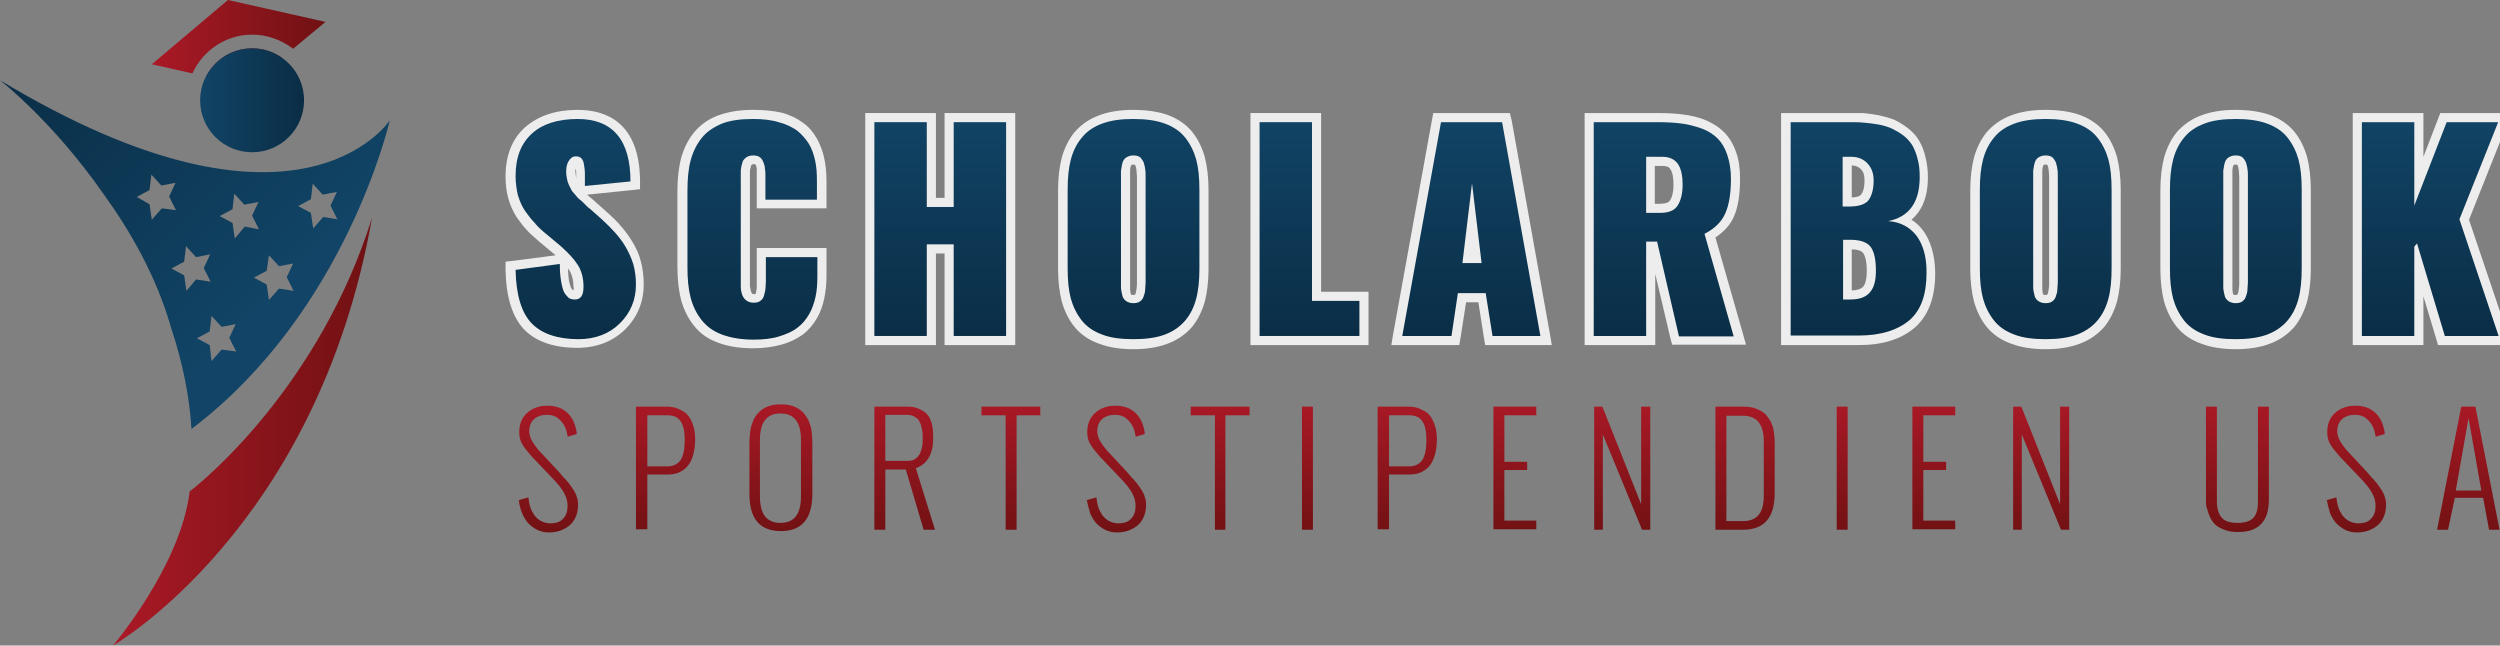 <!-- Generator: Adobe Illustrator 19.2.1, SVG Export Plug-In . SVG Version: 6.00 Build 0)  -->
<svg version="1.1" id="Ebene_1" xmlns="http://www.w3.org/2000/svg" xmlns:xlink="http://www.w3.org/1999/xlink" x="0px" y="0px"
	 viewBox="0 0 548.4 141.6" style="enable-background:new 0 0 548.4 141.6;" xml:space="preserve">
<rect x="0" y="0" width="548.4" height="141.6" fill="#808080" stroke="none"/>
<style type="text/css">
	.st0{fill:url(#SVGID_1_);}
	.st1{fill:#EDEDED;}
	.st2{fill:url(#SVGID_2_);}
	.st3{fill:url(#SVGID_3_);}
	.st4{fill:url(#SVGID_4_);}
	.st5{fill:url(#SVGID_5_);}
	.st6{fill:url(#SVGID_6_);}
	.st7{fill:url(#SVGID_7_);}
	.st8{fill:url(#SVGID_8_);}
	.st9{fill:url(#SVGID_9_);}
	.st10{fill:url(#SVGID_10_);}
	.st11{fill:url(#SVGID_11_);}
	.st12{fill:url(#SVGID_12_);}
	.st13{fill:url(#SVGID_13_);}
	.st14{fill:url(#SVGID_14_);}
	.st15{fill:url(#SVGID_15_);}
	.st16{fill:url(#SVGID_16_);}
	.st17{fill:url(#SVGID_17_);}
	.st18{fill:url(#SVGID_18_);}
	.st19{fill:url(#SVGID_19_);}
	.st20{fill:url(#SVGID_20_);}
	.st21{fill:url(#SVGID_21_);}
	.st22{fill:url(#SVGID_22_);}
	.st23{fill:url(#SVGID_23_);}
	.st24{fill:url(#SVGID_24_);}
	.st25{fill:url(#SVGID_25_);}
	.st26{fill:url(#SVGID_26_);}
	.st27{fill:url(#SVGID_27_);}
	.st28{fill:url(#SVGID_28_);}
	.st29{fill:url(#SVGID_29_);}
	.st30{fill:url(#SVGID_30_);}
	.st31{fill:url(#SVGID_31_);}
	.st32{fill-rule:evenodd;clip-rule:evenodd;fill:url(#SVGID_32_);}
	.st33{fill:url(#SVGID_33_);}
	.st34{fill:url(#SVGID_34_);}
</style>
<g>
	<g>
		<g>
			<linearGradient id="SVGID_1_" gradientUnits="userSpaceOnUse" x1="126.099" y1="25.075" x2="126.099" y2="75.232">
				<stop  offset="0" style="stop-color:#114466"/>
				<stop  offset="1" style="stop-color:#0A2D45"/>
			</linearGradient>
			<path class="st0" d="M126.7,75.4c-4.9,0-8.6-1.3-11-3.8c-2.4-2.5-3.6-6.7-3.8-12.4l0-0.9l11.8-1.5V58c0,1.5,0.1,2.7,0.2,3.7
				c0.1,0.9,0.4,1.6,0.6,2.1c0.3,0.5,0.5,0.7,0.7,0.8c0.2,0.1,0.5,0.2,0.8,0.2c0.3,0,0.9,0,0.9-1.8c0-1.6-0.4-3-1.1-4.1
				c-0.8-1.2-2-2.6-3.8-4l-3-2.5c-1.1-0.9-2-1.8-2.7-2.5c-0.7-0.7-1.5-1.7-2.2-2.8c-0.8-1.1-1.3-2.4-1.7-3.8
				c-0.4-1.3-0.5-2.8-0.5-4.5c0-4.3,1.3-7.7,4-10.1c2.6-2.4,6.2-3.6,10.8-3.6c10.4,0,12.6,8,12.6,14.7l0,0.9l-12,1.2v-1.1
				c0-1.2,0-2.1,0-2.7c0-0.6-0.1-1.1-0.2-1.7c-0.1-0.6-0.3-0.8-0.3-0.8c-0.1-0.1-0.3-0.1-0.5-0.1c-0.2,0-0.4,0.1-0.7,0.6
				c-0.3,0.6-0.4,1.1-0.4,1.7c0,0.3,0,0.7,0.1,1c0.1,0.4,0.1,0.7,0.2,1c0,0.2,0.1,0.4,0.3,0.7c0.2,0.4,0.4,0.7,0.5,0.9
				c0,0,0.1,0.2,0.4,0.6c0.3,0.4,0.5,0.6,0.6,0.8c0,0,0.1,0.1,0.6,0.6c0.3,0.3,0.5,0.5,0.6,0.6l0.7,0.7c0.4,0.4,0.7,0.6,0.7,0.6
				l2.7,2.4c1.2,1.1,2.2,2.1,3,3c0.8,0.9,1.6,2,2.4,3.3c0.8,1.3,1.4,2.6,1.8,4.1c0.4,1.5,0.6,3.1,0.6,4.7c0,3.6-1.3,6.7-3.8,9.2
				C134,74.2,130.7,75.4,126.7,75.4z"/>
			<path class="st1" d="M126.7,26.1c7.7,0,11.6,4.6,11.6,13.7l-10,1c0-1.2,0-2.1,0-2.8s-0.1-1.2-0.2-1.9c-0.1-0.7-0.3-1.1-0.6-1.4
				c-0.3-0.3-0.7-0.4-1.2-0.4c-0.7,0-1.2,0.4-1.6,1.1s-0.5,1.4-0.5,2.2c0,0.4,0,0.8,0.1,1.2c0.1,0.4,0.1,0.7,0.2,1s0.2,0.6,0.4,1
				c0.2,0.3,0.3,0.6,0.4,0.8c0.1,0.2,0.3,0.5,0.6,0.8c0.3,0.3,0.5,0.6,0.6,0.7c0.1,0.1,0.3,0.4,0.7,0.7s0.6,0.5,0.7,0.6
				c0.1,0.1,0.3,0.3,0.7,0.7c0.4,0.4,0.6,0.6,0.7,0.6l2.7,2.4c1.1,1,2.1,2,2.9,2.9c0.8,0.9,1.6,1.9,2.3,3.1s1.3,2.5,1.7,3.8
				c0.4,1.4,0.6,2.9,0.6,4.5c0,3.4-1.2,6.2-3.5,8.5c-2.3,2.3-5.4,3.5-9.1,3.5c-4.6,0-8.1-1.2-10.3-3.5c-2.2-2.3-3.4-6.2-3.5-11.7
				l9.7-1.3c0,1.5,0.1,2.8,0.3,3.9c0.2,1.1,0.4,1.9,0.7,2.4s0.7,0.9,1,1.2c0.4,0.2,0.8,0.3,1.3,0.3c1.3,0,1.9-0.9,1.9-2.8
				c0-1.8-0.4-3.4-1.2-4.7c-0.8-1.3-2.1-2.7-3.9-4.3l-3-2.5c-1.1-0.9-2-1.7-2.6-2.5c-0.7-0.7-1.4-1.6-2.1-2.6s-1.2-2.2-1.6-3.5
				c-0.3-1.3-0.5-2.7-0.5-4.2c0-4.1,1.2-7.2,3.7-9.4C119,27.2,122.4,26.1,126.7,26.1 M126.7,24.1L126.7,24.1L126.7,24.1
				c-4.8,0-8.6,1.3-11.5,3.8c-2.9,2.6-4.3,6.2-4.3,10.9c0,1.7,0.2,3.3,0.6,4.7c0.4,1.5,1,2.8,1.8,4.1c0.8,1.1,1.5,2.1,2.3,2.9
				c0.7,0.8,1.7,1.6,2.8,2.6l3,2.5c0.2,0.1,0.3,0.3,0.5,0.4l-9.2,1.2l-1.8,0.2l0,1.8c0.1,6,1.5,10.3,4,13c2.6,2.7,6.5,4.1,11.7,4.1
				c4.3,0,7.8-1.4,10.5-4c2.7-2.7,4.1-6,4.1-9.9c0-1.8-0.2-3.4-0.6-5c-0.4-1.6-1.1-3.1-1.9-4.4c-0.8-1.3-1.6-2.4-2.5-3.4
				c-0.8-1-1.9-2-3.1-3.1l-2.7-2.4v0c-0.1-0.1-0.3-0.3-0.7-0.6l-0.7-0.6l0,0c0,0-0.1-0.1-0.2-0.2l9.8-1l1.8-0.2l0-1.8
				C140.3,26.8,132.9,24.1,126.7,24.1L126.7,24.1z M126.4,39.2c0-0.2-0.1-0.5-0.1-0.8c0-0.3-0.1-0.5-0.1-0.8c0-0.2,0-0.4,0.1-0.6
				c0.1,0.4,0.1,0.7,0.1,1C126.4,38.4,126.4,38.8,126.4,39.2L126.4,39.2z M125.7,63.7c0,0-0.1-0.1-0.4-0.5c-0.1-0.2-0.3-0.7-0.5-1.7
				c-0.1-0.7-0.2-1.6-0.2-2.6c0.1,0.1,0.2,0.3,0.3,0.4c0.6,1,0.9,2.2,0.9,3.6C125.9,63.4,125.9,63.6,125.7,63.7
				C125.8,63.8,125.8,63.8,125.7,63.7L125.7,63.7L125.7,63.7z"/>
		</g>
		<g>
			<linearGradient id="SVGID_2_" gradientUnits="userSpaceOnUse" x1="164.928" y1="25.075" x2="164.928" y2="75.232">
				<stop  offset="0" style="stop-color:#114466"/>
				<stop  offset="1" style="stop-color:#0A2D45"/>
			</linearGradient>
			<path class="st2" d="M165.2,75.4c-2.8,0-5.2-0.4-7.2-1.1c-2.1-0.8-3.7-1.9-4.9-3.5c-1.2-1.5-2.1-3.3-2.6-5.3
				c-0.5-1.9-0.8-4.2-0.8-6.8V41.8c0-2.6,0.3-4.9,0.8-6.9c0.5-2,1.4-3.8,2.6-5.3c1.2-1.5,2.9-2.7,4.9-3.5c2-0.7,4.4-1.1,7.2-1.1
				c2.2,0,4.2,0.2,5.9,0.7c1.7,0.5,3.2,1.1,4.3,2c1.2,0.9,2.1,1.9,2.8,3.2c0.7,1.2,1.2,2.6,1.5,4c0.3,1.4,0.4,2.9,0.4,4.6v5.2h-13.3
				v-6.1c0-0.6,0-1.2-0.1-1.5c0-0.3-0.1-0.8-0.3-1.2c-0.1-0.3-0.2-0.5-0.4-0.7c-0.2-0.2-0.5-0.2-1-0.2c-0.3,0-0.6,0.1-0.8,0.2
				c-0.2,0.1-0.4,0.3-0.5,0.4c-0.1,0.1-0.2,0.4-0.3,0.8c-0.1,0.4-0.2,0.8-0.2,1.1c0,0.3,0,0.7,0,1.2v23.1c0,0.5,0,0.9,0,1.2
				c0,0.3,0.1,0.7,0.2,1.1c0.1,0.3,0.2,0.6,0.3,0.8c0.1,0.1,0.3,0.3,0.5,0.4c0.2,0.1,0.5,0.2,0.8,0.2c0.4,0,0.7-0.1,1-0.2
				c0.2-0.1,0.3-0.4,0.4-0.7c0.1-0.5,0.2-0.9,0.3-1.2c0-0.4,0.1-0.9,0.1-1.5v-6.4h13.3v5.2c0,1.7-0.1,3.3-0.4,4.7
				c-0.3,1.4-0.8,2.8-1.5,4.1c-0.7,1.3-1.7,2.4-2.8,3.3c-1.1,0.9-2.6,1.6-4.3,2.1C169.4,75.2,167.4,75.4,165.2,75.4z"/>
			<path class="st1" d="M165.2,26.1c2.1,0,4,0.2,5.6,0.7c1.6,0.4,3,1.1,4,1.8c1,0.8,1.9,1.8,2.6,2.9s1.1,2.4,1.4,3.7
				c0.3,1.3,0.4,2.8,0.4,4.4v4.2h-11.3v-5.1c0-0.7,0-1.2-0.1-1.6c0-0.4-0.1-0.9-0.3-1.4c-0.2-0.5-0.4-0.9-0.8-1.2
				c-0.4-0.3-0.9-0.4-1.5-0.4c-0.5,0-0.9,0.1-1.3,0.3c-0.4,0.2-0.6,0.5-0.8,0.7c-0.2,0.3-0.3,0.7-0.4,1.1c-0.1,0.5-0.2,0.9-0.2,1.2
				c0,0.4,0,0.8,0,1.3v23.1c0,0.5,0,0.9,0,1.3c0,0.4,0.1,0.8,0.2,1.2c0.1,0.5,0.3,0.8,0.5,1.1c0.2,0.3,0.5,0.5,0.8,0.7
				c0.4,0.2,0.8,0.3,1.3,0.3c0.6,0,1.1-0.1,1.5-0.4c0.4-0.3,0.7-0.7,0.8-1.2s0.3-1,0.3-1.4s0.1-0.9,0.1-1.6v-5.4h11.3v4.2
				c0,1.6-0.1,3.1-0.4,4.5c-0.3,1.3-0.7,2.6-1.4,3.8c-0.7,1.2-1.5,2.2-2.6,3c-1,0.8-2.4,1.4-4,1.9c-1.6,0.5-3.5,0.7-5.6,0.7
				c-2.7,0-5-0.4-6.9-1.1s-3.4-1.8-4.5-3.2c-1.1-1.4-1.9-3-2.4-4.9s-0.7-4.1-0.7-6.6V41.8c0-2.5,0.2-4.8,0.7-6.6
				c0.5-1.9,1.3-3.5,2.4-4.9c1.1-1.4,2.6-2.4,4.5-3.2C160.2,26.4,162.5,26.1,165.2,26.1 M165.2,24.1c-2.9,0-5.4,0.4-7.6,1.2
				c-2.2,0.8-4,2.1-5.4,3.8c-1.3,1.6-2.2,3.5-2.8,5.6c-0.5,2-0.8,4.4-0.8,7.1v16.9c0,2.7,0.3,5.1,0.8,7.1c0.6,2.1,1.5,4,2.8,5.6
				c1.3,1.7,3.1,3,5.4,3.8c2.1,0.8,4.7,1.2,7.6,1.2c2.3,0,4.4-0.3,6.2-0.8c1.9-0.5,3.4-1.3,4.7-2.2c1.3-1,2.3-2.2,3.1-3.6
				c0.8-1.4,1.3-2.8,1.6-4.3c0.3-1.5,0.5-3.1,0.5-4.9v-4.2v-2h-2h-11.3h-2v2v5.4c0,0.6,0,1.1,0,1.4c0,0.2-0.1,0.5-0.2,1.1
				c0,0.1-0.1,0.1-0.1,0.2l0,0c0,0-0.1,0-0.4,0c-0.1,0-0.3,0-0.3-0.1c-0.1,0-0.1-0.1-0.1-0.1c0,0-0.1-0.2-0.2-0.5
				c-0.1-0.4-0.1-0.7-0.2-0.9c0-0.3,0-0.7,0-1.1V38.7c0-0.4,0-0.8,0-1.1c0-0.3,0.1-0.6,0.2-1c0.1-0.3,0.1-0.4,0.1-0.4v0
				c0,0,0,0,0.2-0.1c0,0,0.1-0.1,0.3-0.1c0.3,0,0.4,0.1,0.4,0.1l0,0c0,0,0,0,0.1,0.1c0.2,0.5,0.2,0.8,0.2,1c0,0.3,0,0.8,0,1.4v5.1v2
				h2h11.3h2v-2v-4.2c0-1.7-0.2-3.4-0.5-4.8c-0.3-1.5-0.9-3-1.6-4.3c-0.8-1.4-1.8-2.6-3.1-3.5c-1.2-0.9-2.8-1.7-4.7-2.2
				C169.6,24.3,167.5,24.1,165.2,24.1L165.2,24.1z"/>
		</g>
		<g>
			<linearGradient id="SVGID_3_" gradientUnits="userSpaceOnUse" x1="206.277" y1="25.003" x2="206.277" y2="75.223">
				<stop  offset="0" style="stop-color:#114466"/>
				<stop  offset="1" style="stop-color:#0A2D45"/>
			</linearGradient>
			<polygon class="st3" points="208.2,74.7 208.2,54.6 204.3,54.6 204.3,74.7 190.9,74.7 190.9,25.8 204.3,25.8 204.3,44.4 
				208.2,44.4 208.2,25.8 221.7,25.8 221.7,74.7 			"/>
			<path class="st1" d="M220.7,26.8v46.9h-11.5V53.6h-5.9v20.1h-11.5V26.8h11.5v18.6h5.9V26.8H220.7 M222.7,24.8h-2h-11.5h-2v2v16.6
				h-1.9V26.8v-2h-2h-11.5h-2v2v46.9v2h2h11.5h2v-2V55.6h1.9v18.1v2h2h11.5h2v-2V26.8V24.8L222.7,24.8z"/>
		</g>
		<g>
			<linearGradient id="SVGID_4_" gradientUnits="userSpaceOnUse" x1="248.659" y1="25.075" x2="248.659" y2="75.232">
				<stop  offset="0" style="stop-color:#114466"/>
				<stop  offset="1" style="stop-color:#0A2D45"/>
			</linearGradient>
			<path class="st4" d="M248.6,75.4c-2.8,0-5.2-0.4-7.2-1.1c-2-0.7-3.7-1.9-4.9-3.4c-1.2-1.5-2.1-3.2-2.6-5.2
				c-0.5-1.9-0.8-4.2-0.8-6.8V41.6c0-2.6,0.3-4.9,0.8-6.8c0.5-2,1.4-3.7,2.6-5.2c1.2-1.5,2.9-2.6,4.9-3.4c2-0.7,4.4-1.1,7.2-1.1
				c2.8,0,5.2,0.4,7.2,1.1c2.1,0.7,3.7,1.9,5,3.4c1.2,1.5,2.1,3.2,2.6,5.2c0.5,1.9,0.8,4.2,0.8,6.8v17.3c0,2.6-0.3,4.9-0.8,6.8
				c-0.5,2-1.4,3.7-2.6,5.2c-1.2,1.5-2.9,2.6-5,3.4C253.8,75.1,251.4,75.4,248.6,75.4z M248.6,35c-0.3,0-0.6,0.1-0.8,0.2
				c-0.2,0.1-0.4,0.3-0.5,0.4c-0.1,0.1-0.2,0.3-0.3,0.8c-0.1,0.4-0.1,0.8-0.1,1c0,0.3,0,0.7,0,1.3v23.2c0,0.5,0,0.9,0,1.2
				c0,0.3,0.1,0.6,0.1,1c0.1,0.5,0.2,0.7,0.3,0.8c0.1,0.1,0.3,0.3,0.5,0.4c0.2,0.1,0.5,0.2,0.8,0.2c0.4,0,0.7-0.1,1-0.2
				c0.2-0.1,0.4-0.4,0.5-0.7c0.1-0.5,0.2-0.9,0.3-1.2c0-0.4,0.1-0.9,0.1-1.5V38.7c0-0.6,0-1.1-0.1-1.5c0-0.4-0.1-0.8-0.3-1.2
				c-0.1-0.3-0.3-0.5-0.5-0.7C249.4,35.1,249,35,248.6,35z"/>
			<path class="st1" d="M248.6,26.1c2.7,0,5,0.3,6.9,1s3.4,1.7,4.5,3.1c1.1,1.4,1.9,3,2.4,4.8c0.5,1.9,0.7,4,0.7,6.6v17.3
				c0,2.5-0.2,4.7-0.7,6.6c-0.5,1.9-1.3,3.5-2.4,4.8s-2.6,2.4-4.5,3.1s-4.2,1-6.9,1s-5-0.3-6.8-1c-1.9-0.7-3.4-1.7-4.5-3.1
				c-1.1-1.4-1.9-3-2.4-4.8c-0.5-1.9-0.7-4-0.7-6.6V41.6c0-2.5,0.2-4.7,0.7-6.6c0.5-1.9,1.3-3.5,2.4-4.8c1.1-1.4,2.6-2.4,4.5-3.1
				C243.7,26.4,245.9,26.1,248.6,26.1 M248.6,66.5c0.6,0,1.1-0.1,1.5-0.4c0.4-0.3,0.7-0.7,0.8-1.2c0.2-0.5,0.3-1,0.3-1.4
				c0-0.4,0.1-1,0.1-1.6V38.7c0-0.6,0-1.2-0.1-1.6c0-0.4-0.2-0.9-0.3-1.4c-0.2-0.5-0.5-0.9-0.8-1.2c-0.4-0.3-0.9-0.4-1.5-0.4
				c-0.5,0-0.9,0.1-1.3,0.3s-0.6,0.4-0.8,0.7c-0.2,0.3-0.3,0.7-0.4,1.1c-0.1,0.5-0.1,0.9-0.2,1.2c0,0.3,0,0.7,0,1.3v23.2
				c0,0.5,0,1,0,1.3c0,0.3,0.1,0.7,0.2,1.2c0.1,0.5,0.2,0.9,0.4,1.1c0.2,0.3,0.4,0.5,0.8,0.7C247.7,66.4,248.1,66.5,248.6,66.5
				 M248.6,24.1c-2.9,0-5.4,0.4-7.5,1.2c-2.2,0.8-4,2.1-5.4,3.7c-1.3,1.6-2.2,3.5-2.8,5.6c-0.5,2-0.8,4.4-0.8,7.1v17.3
				c0,2.7,0.3,5.1,0.8,7.1c0.6,2.1,1.5,4,2.8,5.6c1.3,1.6,3.1,2.9,5.4,3.7c2.1,0.8,4.6,1.2,7.5,1.2c2.9,0,5.4-0.4,7.5-1.2
				c2.2-0.8,4-2.1,5.4-3.7c1.3-1.6,2.2-3.5,2.8-5.6c0.5-2,0.8-4.4,0.8-7.1V41.6c0-2.7-0.3-5.1-0.8-7.1c-0.6-2.1-1.5-4-2.8-5.6
				c-1.3-1.6-3.2-2.9-5.4-3.7C254.1,24.5,251.5,24.1,248.6,24.1L248.6,24.1z M248.2,36.2c0,0,0,0,0.1-0.1c0,0,0.1,0,0.3,0
				c0.3,0,0.4,0.1,0.4,0.1c0,0,0.1,0.1,0.1,0.2c0.1,0.4,0.2,0.7,0.2,1c0,0.4,0.1,0.8,0.1,1.4v23.2c0,0.6,0,1-0.1,1.4
				c0,0.3-0.1,0.6-0.2,1c0,0.1-0.1,0.2-0.1,0.2v0c0,0-0.1,0.1-0.4,0.1c-0.2,0-0.2,0-0.3,0c-0.1-0.1-0.2-0.1-0.2-0.1
				c0,0-0.1-0.1-0.1-0.4c-0.1-0.5-0.1-0.7-0.1-0.9c0-0.3,0-0.7,0-1.2V38.7c0-0.5,0-0.9,0-1.2c0-0.1,0-0.4,0.1-0.9
				C248.1,36.3,248.2,36.2,248.2,36.2L248.2,36.2L248.2,36.2z"/>
		</g>
		<g>
			<linearGradient id="SVGID_5_" gradientUnits="userSpaceOnUse" x1="287.321" y1="25.003" x2="287.321" y2="75.223">
				<stop  offset="0" style="stop-color:#114466"/>
				<stop  offset="1" style="stop-color:#0A2D45"/>
			</linearGradient>
			<polygon class="st5" points="275.4,74.7 275.4,25.8 288.8,25.8 288.8,65 299.3,65 299.3,74.7 			"/>
			<path class="st1" d="M287.8,26.8V66h10.4v7.7h-21.9V26.8H287.8 M289.8,24.8h-2h-11.5h-2v2v46.9v2h2h21.9h2v-2V66v-2h-2h-8.4V26.8
				V24.8L289.8,24.8z"/>
		</g>
		<g>
			<linearGradient id="SVGID_6_" gradientUnits="userSpaceOnUse" x1="322.785" y1="25.003" x2="322.785" y2="75.223">
				<stop  offset="0" style="stop-color:#114466"/>
				<stop  offset="1" style="stop-color:#0A2D45"/>
			</linearGradient>
			<path class="st6" d="M326.6,74.7l-1.5-9.4h-4.4l-1.4,9.4h-12.9l8.9-48.9h15l8.8,48.9H326.6z M323.9,56.7l-1-8.1l-1,8.1H323.9z"/>
			<path class="st1" d="M329.5,26.8l8.4,46.9h-10.5l-1.5-9.4h-6.1l-1.4,9.4h-10.8l8.5-46.9H329.5 M320.8,57.7h4.2l-2.1-17.5
				L320.8,57.7 M331.2,24.8h-1.7h-13.4h-1.7l-0.3,1.6l-8.5,46.9l-0.4,2.4h2.4h10.8h1.7l0.3-1.7l1.2-7.7h2.7l1.2,7.7l0.3,1.7h1.7
				h10.5h2.4l-0.4-2.4l-8.4-46.9L331.2,24.8L331.2,24.8z"/>
		</g>
		<g>
			<linearGradient id="SVGID_7_" gradientUnits="userSpaceOnUse" x1="365.147" y1="25.003" x2="365.147" y2="75.223">
				<stop  offset="0" style="stop-color:#114466"/>
				<stop  offset="1" style="stop-color:#0A2D45"/>
			</linearGradient>
			<path class="st7" d="M367.5,74.7L362.7,54h-0.6v20.7h-13.5V25.8h15c2,0,3.9,0.1,5.4,0.3c1.6,0.2,3.2,0.6,4.6,1.2
				c1.5,0.6,2.8,1.4,3.8,2.4c1,1,1.8,2.3,2.4,3.9c0.6,1.6,0.9,3.4,0.9,5.5c0,3.3-0.4,5.9-1.3,7.9c-0.8,1.9-2.2,3.4-4.3,4.7l6.5,23
				H367.5z M364.1,45.7c1.5,0,2.6-0.4,3.1-1.2c0.6-0.9,0.9-2.3,0.9-4.1c0-1.7-0.3-3-0.9-3.9c-0.5-0.8-1.3-1.1-2.6-1.1h-2.6v10.3
				H364.1z"/>
			<path class="st1" d="M363.6,26.8c2,0,3.8,0.1,5.3,0.3c1.5,0.2,3,0.6,4.4,1.1c1.4,0.5,2.6,1.3,3.5,2.2c0.9,0.9,1.6,2.1,2.1,3.6
				c0.5,1.5,0.8,3.2,0.8,5.2c0,3.1-0.4,5.7-1.2,7.5c-0.8,1.9-2.3,3.4-4.6,4.6l6.4,22.5h-12L363.5,53h-2.4v20.7h-11.5V26.8H363.6
				 M361.1,46.7h3c1.9,0,3.2-0.5,3.9-1.6c0.7-1.1,1.1-2.6,1.1-4.6c0-1.9-0.3-3.4-1-4.5c-0.7-1-1.8-1.6-3.4-1.6h-3.6V46.7
				 M363.6,24.8h-14h-2v2v46.9v2h2h11.5h2v-2V60.1l3.3,14l0.4,1.5h1.6h12h2.6l-0.7-2.5l-6-21c1.9-1.3,3.3-2.8,4.1-4.7
				c0.9-2.1,1.3-4.9,1.3-8.3c0-2.2-0.3-4.2-0.9-5.8c-0.6-1.7-1.5-3.2-2.6-4.3c-1.1-1.1-2.5-2-4.2-2.7c-1.5-0.6-3.2-1-4.9-1.2
				C367.6,24.9,365.7,24.8,363.6,24.8L363.6,24.8z M363.1,36.4h1.6c1.3,0,1.6,0.5,1.7,0.7c0.5,0.7,0.7,1.9,0.7,3.4
				c0,1.6-0.3,2.8-0.8,3.5c-0.3,0.5-1.1,0.7-2.3,0.7h-1V36.4L363.1,36.4z"/>
		</g>
		<g>
			<linearGradient id="SVGID_8_" gradientUnits="userSpaceOnUse" x1="407.593" y1="25.003" x2="407.593" y2="75.223">
				<stop  offset="0" style="stop-color:#114466"/>
				<stop  offset="1" style="stop-color:#0A2D45"/>
			</linearGradient>
			<path class="st8" d="M391.7,74.7V25.8h13.7c1.3,0,2.4,0,3.4,0.1c1,0.1,2.2,0.2,3.3,0.4c1.2,0.2,2.3,0.5,3.2,0.9
				c0.9,0.4,1.8,0.9,2.7,1.6c0.9,0.7,1.7,1.5,2.2,2.5c0.5,1,1,2.1,1.3,3.4c0.3,1.2,0.4,2.5,0.4,3.9v0.5c-0.1,4.4-1.6,7.4-4.5,9.1
				c1.4,0.6,2.6,1.6,3.6,2.8c1.6,2.1,2.4,4.9,2.5,8.4V60c0,5-1.4,8.7-4.1,11.1c-2.7,2.4-6.7,3.6-11.7,3.6H391.7z M405.7,64.7
				c1.8,0,3-0.4,3.6-1.2c0.7-0.8,1.1-2.2,1.1-4.1c0-2.8-0.5-4.1-1-4.6c-0.6-0.7-1.9-1.1-3.6-1.1h-0.6v11H405.7z M405.7,44.3
				c1.2,0,2.7-0.2,3.4-1c0.6-0.8,0.9-2,0.9-3.7c0-1.2-0.4-2.2-1.1-3.1c-0.7-0.8-1.6-1.2-2.8-1.2h-0.9v9H405.7z"/>
			<path class="st1" d="M405.4,26.8c1.2,0,2.4,0,3.4,0.1c1,0.1,2.1,0.2,3.2,0.4c1.1,0.2,2.1,0.5,3,0.9c0.8,0.4,1.7,0.9,2.5,1.5
				c0.8,0.6,1.5,1.4,2,2.2c0.5,0.9,0.9,1.9,1.2,3.2c0.3,1.1,0.4,2.3,0.4,3.6c0,0.2,0,0.3,0,0.5c-0.1,5.3-2.4,8.4-6.9,9.3
				c2.7,0.2,4.7,1.3,6.2,3.2c1.4,1.9,2.2,4.5,2.2,7.8c0,0.1,0,0.3,0,0.4c0,4.7-1.2,8.1-3.7,10.3c-2.6,2.2-6.3,3.4-11.1,3.4h-15V26.8
				H405.4 M404.2,45.3h1.5c2.1,0,3.5-0.5,4.2-1.4c0.7-1,1.1-2.4,1.1-4.3c0-1.5-0.4-2.7-1.3-3.7c-0.9-1-2.1-1.5-3.6-1.5h-1.9V45.3
				 M404.2,65.7h1.6c2.1,0,3.5-0.5,4.4-1.6c0.9-1,1.3-2.6,1.3-4.7c0-2.5-0.4-4.3-1.2-5.3s-2.3-1.5-4.4-1.5h-1.6V65.7 M405.4,24.8
				h-12.7h-2v2v46.9v2h2h15c5.3,0,9.4-1.3,12.4-3.9c2.9-2.6,4.4-6.5,4.4-11.8v-0.4c-0.1-3.8-1-6.8-2.7-9.1c-0.7-0.9-1.5-1.7-2.5-2.3
				c2-1.7,3.5-4.4,3.6-8.9l0-0.6c0-1.5-0.2-2.9-0.5-4.1c-0.3-1.4-0.8-2.7-1.4-3.7l0,0l0,0c-0.6-1.1-1.5-2-2.5-2.8
				c-0.9-0.7-1.9-1.3-2.9-1.8c-1-0.4-2.1-0.7-3.4-1c-1.2-0.2-2.4-0.4-3.4-0.5C407.8,24.8,406.7,24.8,405.4,24.8L405.4,24.8z
				 M406.2,43.3v-7c1.1,0,1.7,0.5,2,0.8c0.6,0.6,0.8,1.4,0.8,2.4c0,1.9-0.4,2.7-0.7,3.1C408.2,42.8,407.7,43.3,406.2,43.3
				L406.2,43.3z M406.2,63.7v-9c1.2,0,2.1,0.3,2.5,0.8c0.2,0.3,0.8,1.2,0.8,4c0,1.6-0.3,2.8-0.8,3.4
				C408.1,63.5,407.1,63.7,406.2,63.7L406.2,63.7z"/>
		</g>
		<g>
			<linearGradient id="SVGID_9_" gradientUnits="userSpaceOnUse" x1="448.787" y1="25.075" x2="448.787" y2="75.232">
				<stop  offset="0" style="stop-color:#114466"/>
				<stop  offset="1" style="stop-color:#0A2D45"/>
			</linearGradient>
			<path class="st9" d="M448.7,75.4c-2.8,0-5.2-0.4-7.2-1.1c-2-0.7-3.7-1.9-4.9-3.4c-1.2-1.5-2.1-3.2-2.6-5.2
				c-0.5-1.9-0.8-4.2-0.8-6.8V41.6c0-2.6,0.3-4.9,0.8-6.8c0.5-2,1.4-3.7,2.6-5.2c1.2-1.5,2.9-2.6,4.9-3.4c2-0.7,4.4-1.1,7.2-1.1
				c2.8,0,5.2,0.4,7.2,1.1c2.1,0.7,3.7,1.9,5,3.4c1.2,1.5,2.1,3.2,2.6,5.2c0.5,1.9,0.8,4.2,0.8,6.8v17.3c0,2.6-0.3,4.9-0.8,6.8
				c-0.5,2-1.4,3.7-2.6,5.2c-1.2,1.5-2.9,2.6-5,3.4C454,75.1,451.5,75.4,448.7,75.4z M448.7,35c-0.3,0-0.6,0.1-0.8,0.2
				c-0.2,0.1-0.4,0.3-0.5,0.4c-0.1,0.1-0.2,0.3-0.3,0.8c-0.1,0.4-0.1,0.8-0.1,1c0,0.3,0,0.7,0,1.3v23.2c0,0.5,0,0.9,0,1.2
				c0,0.3,0.1,0.6,0.1,1c0.1,0.5,0.2,0.7,0.3,0.8c0.1,0.1,0.3,0.3,0.5,0.4c0.2,0.1,0.5,0.2,0.8,0.2c0.4,0,0.7-0.1,1-0.2
				c0.2-0.1,0.4-0.4,0.5-0.7c0.1-0.5,0.2-0.9,0.3-1.2c0-0.4,0.1-0.9,0.1-1.5V38.7c0-0.6,0-1.1-0.1-1.5c0-0.4-0.1-0.8-0.3-1.2
				c-0.1-0.3-0.3-0.5-0.5-0.7C449.5,35.1,449.2,35,448.7,35z"/>
			<path class="st1" d="M448.7,26.1c2.7,0,5,0.3,6.9,1s3.4,1.7,4.5,3.1c1.1,1.4,1.9,3,2.4,4.8c0.5,1.9,0.7,4,0.7,6.6v17.3
				c0,2.5-0.2,4.7-0.7,6.6c-0.5,1.9-1.3,3.5-2.4,4.8s-2.6,2.4-4.5,3.1s-4.2,1-6.9,1s-5-0.3-6.8-1c-1.9-0.7-3.4-1.7-4.5-3.1
				c-1.1-1.4-1.9-3-2.4-4.8c-0.5-1.9-0.7-4-0.7-6.6V41.6c0-2.5,0.2-4.7,0.7-6.6c0.5-1.9,1.3-3.5,2.4-4.8c1.1-1.4,2.6-2.4,4.5-3.1
				C443.8,26.4,446.1,26.1,448.7,26.1 M448.7,66.5c0.6,0,1.1-0.1,1.5-0.4c0.4-0.3,0.7-0.7,0.8-1.2c0.2-0.5,0.3-1,0.3-1.4
				c0-0.4,0.1-1,0.1-1.6V38.7c0-0.6,0-1.2-0.1-1.6c0-0.4-0.2-0.9-0.3-1.4c-0.2-0.5-0.5-0.9-0.8-1.2c-0.4-0.3-0.9-0.4-1.5-0.4
				c-0.5,0-0.9,0.1-1.3,0.3s-0.6,0.4-0.8,0.7c-0.2,0.3-0.3,0.7-0.4,1.1c-0.1,0.5-0.1,0.9-0.2,1.2c0,0.3,0,0.7,0,1.3v23.2
				c0,0.5,0,1,0,1.3c0,0.3,0.1,0.7,0.2,1.2c0.1,0.5,0.2,0.9,0.4,1.1c0.2,0.3,0.4,0.5,0.8,0.7C447.8,66.4,448.2,66.5,448.7,66.5
				 M448.7,24.1c-2.9,0-5.4,0.4-7.5,1.2c-2.2,0.8-4,2.1-5.4,3.7c-1.3,1.6-2.2,3.5-2.8,5.6c-0.5,2-0.8,4.4-0.8,7.1v17.3
				c0,2.7,0.3,5.1,0.8,7.1c0.6,2.1,1.5,4,2.8,5.6c1.3,1.6,3.1,2.9,5.4,3.7c2.1,0.8,4.6,1.2,7.5,1.2c2.9,0,5.4-0.4,7.5-1.2
				c2.2-0.8,4-2.1,5.4-3.7c1.3-1.6,2.2-3.5,2.8-5.6c0.5-2,0.8-4.4,0.8-7.1V41.6c0-2.7-0.3-5.1-0.8-7.1c-0.6-2.1-1.5-4-2.8-5.6
				c-1.3-1.6-3.2-2.9-5.4-3.7C454.2,24.5,451.6,24.1,448.7,24.1L448.7,24.1z M448.3,36.2c0,0,0,0,0.1-0.1c0,0,0.1,0,0.3,0
				c0.3,0,0.4,0.1,0.4,0.1c0,0,0.1,0.1,0.1,0.2c0.1,0.4,0.2,0.7,0.2,1c0,0.4,0.1,0.8,0.1,1.4v23.2c0,0.6,0,1-0.1,1.4
				c0,0.3-0.1,0.6-0.2,1c0,0.1-0.1,0.2-0.1,0.2v0c0,0-0.1,0.1-0.4,0.1c-0.2,0-0.2,0-0.3,0c-0.1-0.1-0.2-0.1-0.2-0.1
				c0,0-0.1-0.1-0.1-0.4c-0.1-0.5-0.1-0.7-0.1-0.9c0-0.3,0-0.7,0-1.2V38.7c0-0.5,0-0.9,0-1.2c0-0.1,0-0.4,0.1-0.9
				C448.2,36.3,448.3,36.2,448.3,36.2L448.3,36.2L448.3,36.2z"/>
		</g>
		<g>
			<linearGradient id="SVGID_10_" gradientUnits="userSpaceOnUse" x1="490.448" y1="25.075" x2="490.448" y2="75.232">
				<stop  offset="0" style="stop-color:#114466"/>
				<stop  offset="1" style="stop-color:#0A2D45"/>
			</linearGradient>
			<path class="st10" d="M490.4,75.4c-2.8,0-5.2-0.4-7.2-1.1c-2-0.7-3.7-1.9-4.9-3.4c-1.2-1.5-2.1-3.2-2.6-5.2
				c-0.5-1.9-0.8-4.2-0.8-6.8V41.6c0-2.6,0.3-4.9,0.8-6.8c0.5-2,1.4-3.7,2.6-5.2c1.2-1.5,2.9-2.6,4.9-3.4c2-0.7,4.4-1.1,7.2-1.1
				c2.8,0,5.2,0.4,7.2,1.1c2.1,0.7,3.7,1.9,5,3.4c1.2,1.5,2.1,3.2,2.6,5.2c0.5,1.9,0.8,4.2,0.8,6.8v17.3c0,2.6-0.3,4.9-0.8,6.8
				c-0.5,2-1.4,3.7-2.6,5.2c-1.2,1.5-2.9,2.6-5,3.4C495.6,75.1,493.2,75.4,490.4,75.4z M490.4,35c-0.3,0-0.6,0.1-0.8,0.2
				c-0.2,0.1-0.4,0.3-0.5,0.4c-0.1,0.1-0.2,0.3-0.3,0.8c-0.1,0.4-0.1,0.8-0.1,1c0,0.3,0,0.7,0,1.3v23.2c0,0.5,0,0.9,0,1.2
				c0,0.3,0.1,0.6,0.1,1c0.1,0.5,0.2,0.7,0.3,0.8c0.1,0.1,0.3,0.3,0.5,0.4c0.2,0.1,0.5,0.2,0.8,0.2c0.4,0,0.7-0.1,1-0.2
				c0.2-0.1,0.4-0.4,0.5-0.7c0.1-0.5,0.2-0.9,0.3-1.2c0-0.4,0.1-0.9,0.1-1.5V38.7c0-0.6,0-1.1-0.1-1.5c0-0.4-0.1-0.8-0.3-1.2
				c-0.1-0.3-0.3-0.5-0.5-0.7C491.1,35.1,490.8,35,490.4,35z"/>
			<path class="st1" d="M490.4,26.1c2.7,0,5,0.3,6.9,1s3.4,1.7,4.5,3.1c1.1,1.4,1.9,3,2.4,4.8c0.5,1.9,0.7,4,0.7,6.6v17.3
				c0,2.5-0.2,4.7-0.7,6.6c-0.5,1.9-1.3,3.5-2.4,4.8s-2.6,2.4-4.5,3.1s-4.2,1-6.9,1s-5-0.3-6.8-1c-1.9-0.7-3.4-1.7-4.5-3.1
				c-1.1-1.4-1.9-3-2.4-4.8c-0.5-1.9-0.7-4-0.7-6.6V41.6c0-2.5,0.2-4.7,0.7-6.6c0.5-1.9,1.3-3.5,2.4-4.8c1.1-1.4,2.6-2.4,4.5-3.1
				C485.4,26.4,487.7,26.1,490.4,26.1 M490.4,66.5c0.6,0,1.1-0.1,1.5-0.4c0.4-0.3,0.7-0.7,0.8-1.2c0.2-0.5,0.3-1,0.3-1.4
				c0-0.4,0.1-1,0.1-1.6V38.7c0-0.6,0-1.2-0.1-1.6c0-0.4-0.2-0.9-0.3-1.4c-0.2-0.5-0.5-0.9-0.8-1.2c-0.4-0.3-0.9-0.4-1.5-0.4
				c-0.5,0-0.9,0.1-1.3,0.3s-0.6,0.4-0.8,0.7c-0.2,0.3-0.3,0.7-0.4,1.1c-0.1,0.5-0.1,0.9-0.2,1.2c0,0.3,0,0.7,0,1.3v23.2
				c0,0.5,0,1,0,1.3c0,0.3,0.1,0.7,0.2,1.2c0.1,0.5,0.2,0.9,0.4,1.1c0.2,0.3,0.4,0.5,0.8,0.7C489.5,66.4,489.9,66.5,490.4,66.5
				 M490.4,24.1c-2.9,0-5.4,0.4-7.5,1.2c-2.2,0.8-4,2.1-5.4,3.7c-1.3,1.6-2.2,3.5-2.8,5.6c-0.5,2-0.8,4.4-0.8,7.1v17.3
				c0,2.7,0.3,5.1,0.8,7.1c0.6,2.1,1.5,4,2.8,5.6c1.3,1.6,3.1,2.9,5.4,3.7c2.1,0.8,4.6,1.2,7.5,1.2c2.9,0,5.4-0.4,7.5-1.2
				c2.2-0.8,4-2.1,5.4-3.7c1.3-1.6,2.2-3.5,2.8-5.6c0.5-2,0.8-4.4,0.8-7.1V41.6c0-2.7-0.3-5.1-0.8-7.1c-0.6-2.1-1.5-4-2.8-5.6
				c-1.3-1.6-3.2-2.9-5.4-3.7C495.8,24.5,493.3,24.1,490.4,24.1L490.4,24.1z M490,36.2c0,0,0,0,0.1-0.1c0,0,0.1,0,0.3,0
				c0.3,0,0.4,0.1,0.4,0.1c0,0,0.1,0.1,0.1,0.2c0.1,0.4,0.2,0.7,0.2,1c0,0.4,0.1,0.8,0.1,1.4v23.2c0,0.6,0,1-0.1,1.4
				c0,0.3-0.1,0.6-0.2,1c0,0.1-0.1,0.2-0.1,0.2v0c0,0-0.1,0.1-0.4,0.1c-0.2,0-0.2,0-0.3,0c-0.1-0.1-0.2-0.1-0.2-0.1
				c0,0-0.1-0.1-0.1-0.4c-0.1-0.5-0.1-0.7-0.1-0.9c0-0.3,0-0.7,0-1.2V38.7c0-0.5,0-0.9,0-1.2c0-0.1,0-0.4,0.1-0.9
				C489.9,36.3,490,36.2,490,36.2L490,36.2L490,36.2z"/>
		</g>
		<g>
			<linearGradient id="SVGID_11_" gradientUnits="userSpaceOnUse" x1="533.337" y1="25.003" x2="533.337" y2="75.223">
				<stop  offset="0" style="stop-color:#114466"/>
				<stop  offset="1" style="stop-color:#0A2D45"/>
			</linearGradient>
			<polygon class="st11" points="535.6,74.7 530.6,58.2 530.6,74.7 517.1,74.7 517.1,25.8 530.6,25.8 530.6,39.7 536,25.8 
				549.5,25.8 540.6,48.1 549.5,74.7 			"/>
			<path class="st1" d="M548,26.8l-8.5,21.3l8.6,25.6h-11.8l-6.1-20.3l-0.6,0.7v19.6h-11.5V26.8h11.5v18.3l7.1-18.3H548 M551,24.8
				h-3h-11.3h-1.4l-0.5,1.3l-3.2,8.3v-7.6v-2h-2h-11.5h-2v2v46.9v2h2h11.5h2v-2V65l2.8,9.3l0.4,1.4h1.5h11.8h2.8l-0.9-2.6l-8.4-24.9
				l8.2-20.6L551,24.8L551,24.8z"/>
		</g>
	</g>
	<g>
		<g>
			<linearGradient id="SVGID_12_" gradientUnits="userSpaceOnUse" x1="120.267" y1="88.036" x2="120.267" y2="117.377">
				<stop  offset="0" style="stop-color:#AA1926"/>
				<stop  offset="1" style="stop-color:#701113"/>
			</linearGradient>
			<path class="st12" d="M113.8,109.7l2.1-0.6c0.1,0.8,0.2,1.4,0.4,2.1c0.2,0.6,0.5,1.2,0.9,1.8c0.4,0.5,0.9,1,1.5,1.3
				c0.6,0.3,1.3,0.5,2,0.5c1.2,0,2.2-0.3,2.8-1c0.7-0.7,1-1.6,1-2.9c0-1-0.3-2-0.9-3c-0.6-1-1.5-2.1-2.7-3.3l-4.2-4.4
				c-0.9-1-1.6-1.9-2.1-2.7c-0.5-0.8-0.7-1.7-0.7-2.7c0-1.8,0.6-3.2,1.7-4.2c1.2-1.1,2.7-1.6,4.5-1.6c1.8,0,3.2,0.5,4.3,1.5
				c1.1,1,1.8,2.4,2.1,4.4l0,0.3l-2,0.6l0-0.2c-0.2-1.3-0.7-2.5-1.5-3.3c-0.8-0.9-1.7-1.3-3-1.3c-1.2,0-2.1,0.3-2.8,0.9
				c-0.7,0.6-1.1,1.5-1.1,2.7c0,0.7,0.2,1.4,0.6,2.1c0.4,0.7,0.9,1.4,1.6,2.2l4,4.3c0.1,0.1,0.4,0.4,0.8,0.9
				c0.4,0.5,0.7,0.8,0.8,0.9c0.1,0.1,0.4,0.4,0.7,0.8c0.3,0.4,0.6,0.7,0.7,0.9c0.1,0.2,0.3,0.5,0.6,0.9c0.2,0.4,0.4,0.7,0.5,1
				c0.1,0.3,0.2,0.6,0.3,1c0.1,0.4,0.1,0.8,0.1,1.1c0,1.9-0.6,3.4-1.8,4.5c-1.2,1-2.7,1.6-4.6,1.6c-1,0-1.8-0.2-2.6-0.6
				c-0.8-0.4-1.4-0.9-2-1.5c-0.5-0.6-1-1.4-1.3-2.2C114.1,111.5,113.9,110.6,113.8,109.7z"/>
		</g>
		<g>
			<linearGradient id="SVGID_13_" gradientUnits="userSpaceOnUse" x1="145.968" y1="88.036" x2="145.968" y2="117.377">
				<stop  offset="0" style="stop-color:#AA1926"/>
				<stop  offset="1" style="stop-color:#701113"/>
			</linearGradient>
			<path class="st13" d="M139.5,116.2v-27h6.6c0.9,0,1.8,0.1,2.5,0.4c0.7,0.3,1.3,0.6,1.8,1c0.5,0.4,0.9,1,1.2,1.6
				c0.3,0.6,0.5,1.3,0.7,2c0.1,0.7,0.2,1.4,0.2,2.2c0,0.8-0.1,1.6-0.2,2.3c-0.1,0.7-0.3,1.4-0.6,2.1c-0.3,0.7-0.7,1.3-1.1,1.7
				c-0.5,0.5-1.1,0.9-1.8,1.2c-0.8,0.3-1.6,0.4-2.6,0.4h-4.2v12H139.5z M141.9,102.3l4.5,0c1.3,0,2.3-0.5,2.9-1.4
				c0.6-0.9,0.9-2.4,0.9-4.4c0-1.9-0.3-3.2-0.9-4.1s-1.6-1.3-2.8-1.3h-4.5V102.3z"/>
		</g>
		<g>
			<linearGradient id="SVGID_14_" gradientUnits="userSpaceOnUse" x1="171.238" y1="88.036" x2="171.238" y2="117.377">
				<stop  offset="0" style="stop-color:#AA1926"/>
				<stop  offset="1" style="stop-color:#701113"/>
			</linearGradient>
			<path class="st14" d="M164.4,108.4V97c0-1,0.1-1.8,0.2-2.6c0.1-0.8,0.4-1.5,0.7-2.3c0.3-0.7,0.8-1.3,1.3-1.8
				c0.5-0.5,1.2-0.9,2-1.2c0.8-0.3,1.7-0.4,2.7-0.4c1,0,1.9,0.1,2.7,0.4c0.8,0.3,1.4,0.7,2,1.2c0.5,0.5,0.9,1.1,1.3,1.8
				c0.3,0.7,0.6,1.5,0.7,2.3c0.1,0.8,0.2,1.7,0.2,2.6v11.3c0,5.5-2.3,8.2-6.9,8.2S164.4,113.8,164.4,108.4z M175.7,108.9V96.5
				c0-3.9-1.5-5.8-4.5-5.8c-3,0-4.5,1.9-4.5,5.8v12.4c0,3.9,1.5,5.8,4.5,5.8C174.2,114.7,175.7,112.8,175.7,108.9z"/>
		</g>
		<g>
			<linearGradient id="SVGID_15_" gradientUnits="userSpaceOnUse" x1="198.53" y1="88.036" x2="198.53" y2="117.377">
				<stop  offset="0" style="stop-color:#AA1926"/>
				<stop  offset="1" style="stop-color:#701113"/>
			</linearGradient>
			<path class="st15" d="M191.8,116.2v-27h7.2c0.9,0,1.7,0.1,2.4,0.4c0.7,0.3,1.2,0.6,1.7,1c0.4,0.4,0.8,0.9,1,1.5
				c0.3,0.6,0.4,1.2,0.5,1.9c0.1,0.7,0.1,1.4,0.1,2.2c0,3.4-1.3,5.6-3.8,6.5l4.2,13.5h-2.5l-3.9-13.2h-4.5v13.2H191.8z M194.2,101.1
				h4.8c0.7,0,1.3-0.1,1.7-0.4c0.5-0.3,0.8-0.7,1.1-1.2c0.2-0.5,0.4-1,0.5-1.6c0.1-0.5,0.1-1.2,0.1-1.9c0-0.6,0-1.1-0.1-1.6
				c-0.1-0.5-0.2-0.9-0.3-1.3c-0.2-0.4-0.4-0.8-0.6-1.1c-0.3-0.3-0.6-0.5-1-0.7c-0.4-0.2-0.9-0.3-1.4-0.3h-4.8V101.1z"/>
		</g>
		<g>
			<linearGradient id="SVGID_16_" gradientUnits="userSpaceOnUse" x1="221.816" y1="88.036" x2="221.816" y2="117.377">
				<stop  offset="0" style="stop-color:#AA1926"/>
				<stop  offset="1" style="stop-color:#701113"/>
			</linearGradient>
			<path class="st16" d="M220.6,116.2V91.1h-5.3v-1.9h12.9v1.9H223v25.1H220.6z"/>
		</g>
		<g>
			<linearGradient id="SVGID_17_" gradientUnits="userSpaceOnUse" x1="244.937" y1="88.036" x2="244.937" y2="117.377">
				<stop  offset="0" style="stop-color:#AA1926"/>
				<stop  offset="1" style="stop-color:#701113"/>
			</linearGradient>
			<path class="st17" d="M238.4,109.7l2.1-0.6c0.1,0.8,0.2,1.4,0.4,2.1c0.2,0.6,0.5,1.2,0.9,1.8c0.4,0.5,0.9,1,1.5,1.3
				c0.6,0.3,1.3,0.5,2,0.5c1.2,0,2.2-0.3,2.8-1c0.7-0.7,1-1.6,1-2.9c0-1-0.3-2-0.9-3c-0.6-1-1.5-2.1-2.7-3.3l-4.2-4.4
				c-0.9-1-1.6-1.9-2.1-2.7c-0.5-0.8-0.7-1.7-0.7-2.7c0-1.8,0.6-3.2,1.7-4.2c1.2-1.1,2.7-1.6,4.5-1.6c1.8,0,3.2,0.5,4.3,1.5
				c1.1,1,1.8,2.4,2.1,4.4l0,0.3l-2,0.6l0-0.2c-0.2-1.3-0.7-2.5-1.5-3.3c-0.8-0.9-1.7-1.3-3-1.3c-1.2,0-2.1,0.3-2.8,0.9
				c-0.7,0.6-1.1,1.5-1.1,2.7c0,0.7,0.2,1.4,0.6,2.1c0.4,0.7,0.9,1.4,1.6,2.2l4,4.3c0.1,0.1,0.4,0.4,0.8,0.9
				c0.4,0.5,0.7,0.8,0.8,0.9c0.1,0.1,0.4,0.4,0.7,0.8c0.3,0.4,0.6,0.7,0.7,0.9c0.1,0.2,0.3,0.5,0.6,0.9c0.2,0.4,0.4,0.7,0.5,1
				c0.1,0.3,0.2,0.6,0.3,1c0.1,0.4,0.1,0.8,0.1,1.1c0,1.9-0.6,3.4-1.8,4.5c-1.2,1-2.7,1.6-4.6,1.6c-1,0-1.8-0.2-2.6-0.6
				c-0.8-0.4-1.4-0.9-2-1.5c-0.5-0.6-1-1.4-1.3-2.2C238.8,111.5,238.6,110.6,238.4,109.7z"/>
		</g>
		<g>
			<linearGradient id="SVGID_18_" gradientUnits="userSpaceOnUse" x1="267.76" y1="88.036" x2="267.76" y2="117.377">
				<stop  offset="0" style="stop-color:#AA1926"/>
				<stop  offset="1" style="stop-color:#701113"/>
			</linearGradient>
			<path class="st18" d="M266.5,116.2V91.1h-5.3v-1.9h12.9v1.9h-5.3v25.1H266.5z"/>
		</g>
		<g>
			<linearGradient id="SVGID_19_" gradientUnits="userSpaceOnUse" x1="286.764" y1="88.036" x2="286.764" y2="117.377">
				<stop  offset="0" style="stop-color:#AA1926"/>
				<stop  offset="1" style="stop-color:#701113"/>
			</linearGradient>
			<path class="st19" d="M285.6,116.2v-27h2.4v27H285.6z"/>
		</g>
		<g>
			<linearGradient id="SVGID_20_" gradientUnits="userSpaceOnUse" x1="308.679" y1="88.036" x2="308.679" y2="117.377">
				<stop  offset="0" style="stop-color:#AA1926"/>
				<stop  offset="1" style="stop-color:#701113"/>
			</linearGradient>
			<path class="st20" d="M302.2,116.2v-27h6.6c0.9,0,1.8,0.1,2.5,0.4c0.7,0.3,1.3,0.6,1.8,1c0.5,0.4,0.9,1,1.2,1.6
				c0.3,0.6,0.5,1.3,0.7,2c0.1,0.7,0.2,1.4,0.2,2.2c0,0.8-0.1,1.6-0.2,2.3s-0.3,1.4-0.6,2.1c-0.3,0.7-0.7,1.3-1.1,1.7
				c-0.5,0.5-1.1,0.9-1.8,1.2c-0.8,0.3-1.6,0.4-2.6,0.4h-4.2v12H302.2z M304.6,102.3l4.5,0c1.3,0,2.3-0.5,2.9-1.4
				c0.6-0.9,0.9-2.4,0.9-4.4c0-1.9-0.3-3.2-0.9-4.1c-0.6-0.9-1.6-1.3-2.8-1.3h-4.5V102.3z"/>
		</g>
		<g>
			<linearGradient id="SVGID_21_" gradientUnits="userSpaceOnUse" x1="332.269" y1="88.036" x2="332.269" y2="117.377">
				<stop  offset="0" style="stop-color:#AA1926"/>
				<stop  offset="1" style="stop-color:#701113"/>
			</linearGradient>
			<path class="st21" d="M327.6,116.2v-27h9.4v1.9h-7v10.2h5v1.8h-5v11.1h7v1.9H327.6z"/>
		</g>
		<g>
			<linearGradient id="SVGID_22_" gradientUnits="userSpaceOnUse" x1="355.869" y1="88.036" x2="355.869" y2="117.377">
				<stop  offset="0" style="stop-color:#AA1926"/>
				<stop  offset="1" style="stop-color:#701113"/>
			</linearGradient>
			<path class="st22" d="M349.7,116.2v-27h1.8l8.5,21.4V89.2h2v27h-1.8l-8.6-20.9v20.9H349.7z"/>
		</g>
		<g>
			<linearGradient id="SVGID_23_" gradientUnits="userSpaceOnUse" x1="382.762" y1="88.036" x2="382.762" y2="117.377">
				<stop  offset="0" style="stop-color:#AA1926"/>
				<stop  offset="1" style="stop-color:#701113"/>
			</linearGradient>
			<path class="st23" d="M376.3,116.2v-27h6.1c1,0,1.9,0.1,2.7,0.4c0.8,0.3,1.5,0.7,2,1.1c0.5,0.5,0.9,1.1,1.3,1.7
				c0.3,0.7,0.6,1.4,0.7,2.2c0.1,0.8,0.2,1.6,0.2,2.6v11c0,5.3-2.3,8-6.9,8H376.3z M378.7,114.3h3.7c3,0,4.5-1.8,4.5-5.5v-12
				c0-3.7-1.5-5.6-4.5-5.6h-3.7V114.3z"/>
		</g>
		<g>
			<linearGradient id="SVGID_24_" gradientUnits="userSpaceOnUse" x1="404.126" y1="88.036" x2="404.126" y2="117.377">
				<stop  offset="0" style="stop-color:#AA1926"/>
				<stop  offset="1" style="stop-color:#701113"/>
			</linearGradient>
			<path class="st24" d="M402.9,116.2v-27h2.4v27H402.9z"/>
		</g>
		<g>
			<linearGradient id="SVGID_25_" gradientUnits="userSpaceOnUse" x1="424.252" y1="88.036" x2="424.252" y2="117.377">
				<stop  offset="0" style="stop-color:#AA1926"/>
				<stop  offset="1" style="stop-color:#701113"/>
			</linearGradient>
			<path class="st25" d="M419.5,116.2v-27h9.4v1.9h-7v10.2h5v1.8h-5v11.1h7v1.9H419.5z"/>
		</g>
		<g>
			<linearGradient id="SVGID_26_" gradientUnits="userSpaceOnUse" x1="447.851" y1="88.036" x2="447.851" y2="117.377">
				<stop  offset="0" style="stop-color:#AA1926"/>
				<stop  offset="1" style="stop-color:#701113"/>
			</linearGradient>
			<path class="st26" d="M441.6,116.2v-27h1.8l8.5,21.4V89.2h2v27h-1.8l-8.6-20.9v20.9H441.6z"/>
		</g>
		<g>
			<linearGradient id="SVGID_27_" gradientUnits="userSpaceOnUse" x1="490.715" y1="88.036" x2="490.715" y2="117.377">
				<stop  offset="0" style="stop-color:#AA1926"/>
				<stop  offset="1" style="stop-color:#701113"/>
			</linearGradient>
			<path class="st27" d="M483.9,109.5V89.2h2.4v20.9c0,1.5,0.4,2.7,1.1,3.5c0.7,0.8,1.9,1.1,3.5,1.1c1.6,0,2.7-0.4,3.4-1.1
				c0.7-0.8,1-1.9,1-3.4V89.2h2.4v20.4c0,4.7-2.2,7.1-6.7,7.1c-1.1,0-2-0.1-2.8-0.4c-0.8-0.3-1.5-0.6-2-1c-0.5-0.4-0.9-0.9-1.3-1.6
				c-0.3-0.6-0.5-1.2-0.7-1.9C483.9,111.1,483.9,110.3,483.9,109.5z"/>
		</g>
		<g>
			<linearGradient id="SVGID_28_" gradientUnits="userSpaceOnUse" x1="516.948" y1="88.036" x2="516.948" y2="117.377">
				<stop  offset="0" style="stop-color:#AA1926"/>
				<stop  offset="1" style="stop-color:#701113"/>
			</linearGradient>
			<path class="st28" d="M510.4,109.7l2.1-0.6c0.1,0.8,0.2,1.4,0.4,2.1c0.2,0.6,0.5,1.2,0.9,1.8c0.4,0.5,0.9,1,1.5,1.3
				c0.6,0.3,1.3,0.5,2,0.5c1.2,0,2.2-0.3,2.8-1c0.7-0.7,1-1.6,1-2.9c0-1-0.3-2-0.9-3c-0.6-1-1.5-2.1-2.7-3.3l-4.2-4.4
				c-0.9-1-1.6-1.9-2.1-2.7c-0.5-0.8-0.7-1.7-0.7-2.7c0-1.8,0.6-3.2,1.7-4.2c1.2-1.1,2.7-1.6,4.5-1.6c1.8,0,3.2,0.5,4.3,1.5
				c1.1,1,1.8,2.4,2.1,4.4l0,0.3l-2,0.6l0-0.2c-0.2-1.3-0.7-2.5-1.5-3.3c-0.8-0.9-1.7-1.3-3-1.3c-1.2,0-2.1,0.3-2.8,0.9
				c-0.7,0.6-1.1,1.5-1.1,2.7c0,0.7,0.2,1.4,0.6,2.1c0.4,0.7,0.9,1.4,1.6,2.2l4,4.3c0.1,0.1,0.4,0.4,0.8,0.9
				c0.4,0.5,0.7,0.8,0.8,0.9c0.1,0.1,0.4,0.4,0.7,0.8c0.3,0.4,0.6,0.7,0.7,0.9c0.1,0.2,0.3,0.5,0.6,0.9c0.2,0.4,0.4,0.7,0.5,1
				c0.1,0.3,0.2,0.6,0.3,1c0.1,0.4,0.1,0.8,0.1,1.1c0,1.9-0.6,3.4-1.8,4.5c-1.2,1-2.7,1.6-4.6,1.6c-1,0-1.8-0.2-2.6-0.6
				c-0.8-0.4-1.4-0.9-2-1.5c-0.5-0.6-1-1.4-1.3-2.2C510.8,111.5,510.6,110.6,510.4,109.7z"/>
		</g>
		<g>
			<linearGradient id="SVGID_29_" gradientUnits="userSpaceOnUse" x1="541.488" y1="88.036" x2="541.488" y2="117.377">
				<stop  offset="0" style="stop-color:#AA1926"/>
				<stop  offset="1" style="stop-color:#701113"/>
			</linearGradient>
			<path class="st29" d="M537,116.2h-2.4l5.3-27h3.1l5.3,27H546l-1.3-7h-6.2L537,116.2z M538.7,107.6h5.6l-2.8-15.9L538.7,107.6z"/>
		</g>
	</g>
	<g>
		<g>
			<g>
				<linearGradient id="SVGID_30_" gradientUnits="userSpaceOnUse" x1="33.299" y1="8.03" x2="71.312" y2="8.03">
					<stop  offset="0" style="stop-color:#AA1926"/>
					<stop  offset="1" style="stop-color:#701113"/>
				</linearGradient>
				<path class="st30" d="M55.3,7.6c3.4,0,6.5,1.2,9,3.1l7.1-5.9L50,0L33.3,14.1l8.9,2C44.5,11.1,49.5,7.6,55.3,7.6z"/>
			</g>
			<g>
				<linearGradient id="SVGID_31_" gradientUnits="userSpaceOnUse" x1="45.204" y1="14.715" x2="61.903" y2="14.715">
					<stop  offset="0" style="stop-color:#AA1926"/>
					<stop  offset="1" style="stop-color:#701113"/>
				</linearGradient>
				<path class="st31" d="M61.9,12.7c-1.9-1.3-4.1-2.1-6.6-2.1c-4.4,0-8.2,2.5-10.1,6.2l9.4,2.1L61.9,12.7z"/>
			</g>
		</g>
		<linearGradient id="SVGID_32_" gradientUnits="userSpaceOnUse" x1="43.917" y1="21.972" x2="66.694" y2="21.972">
			<stop  offset="0" style="stop-color:#114466"/>
			<stop  offset="1" style="stop-color:#0A2D45"/>
		</linearGradient>
		<path class="st32" d="M55.3,10.6c-6.3,0-11.4,5.1-11.4,11.4S49,33.4,55.3,33.4S66.7,28.3,66.7,22S61.6,10.6,55.3,10.6z"/>
	</g>
	<linearGradient id="SVGID_33_" gradientUnits="userSpaceOnUse" x1="24.846" y1="94.685" x2="81.695" y2="94.685">
		<stop  offset="0" style="stop-color:#AA1926"/>
		<stop  offset="1" style="stop-color:#701113"/>
	</linearGradient>
	<path class="st33" d="M41.6,107.8c-1.9,16.2-16.8,33.8-16.8,33.8s44.8-25.7,56.8-93.8C70.2,84.2,45.2,105.1,41.6,107.8z"/>
	<linearGradient id="SVGID_34_" gradientUnits="userSpaceOnUse" x1="64.261" y1="60.753" x2="7.548" y2="4.04">
		<stop  offset="0" style="stop-color:#114466"/>
		<stop  offset="1" style="stop-color:#0A2D45"/>
	</linearGradient>
	<path class="st34" d="M0,17.6c0,0,11.5,8.9,22.6,24.8c6.1,8.4,11.8,18.5,14.9,29.4c2.7,8.1,4.1,15.6,4.5,22.3h0
		c34-25.7,43.5-67.7,43.5-67.7S65.6,57.1,0,17.6z M35.5,45.7l-2.2,2.5l-0.5-3.4L30,43.2l2.8-1.5l0.4-3.4l2.2,2.4l3.1-0.6l-1.4,3
		l1.5,3L35.5,45.7z M40.9,63.8l-0.5-3.4l-2.8-1.5l2.8-1.5l0.4-3.4l2.2,2.4l3.1-0.6l-1.4,3l1.5,3L43,61.3L40.9,63.8z M48.6,76.7
		l-2.2,2.5L46,75.7l-2.8-1.5l2.8-1.5l0.4-3.4l2.2,2.4l3.1-0.6l-1.4,3l1.5,3L48.6,76.7z M51.5,52.3L51,48.9l-2.8-1.5l2.8-1.5l0.4-3.4
		l2.2,2.4l3.1-0.6l-1.4,3l1.5,3l-3.1-0.6L51.5,52.3z M61.2,63.3l-2.2,2.5l-0.5-3.4l-2.8-1.5l2.8-1.5L59,56l2.2,2.4l3.1-0.6l-1.4,3
		l1.5,3L61.2,63.3z M70.9,47.6l-2.2,2.5l-0.5-3.4l-2.8-1.5l2.8-1.5l0.4-3.4l2.2,2.4l3.1-0.6l-1.4,3l1.5,3L70.9,47.6z"/>
</g>
</svg>
